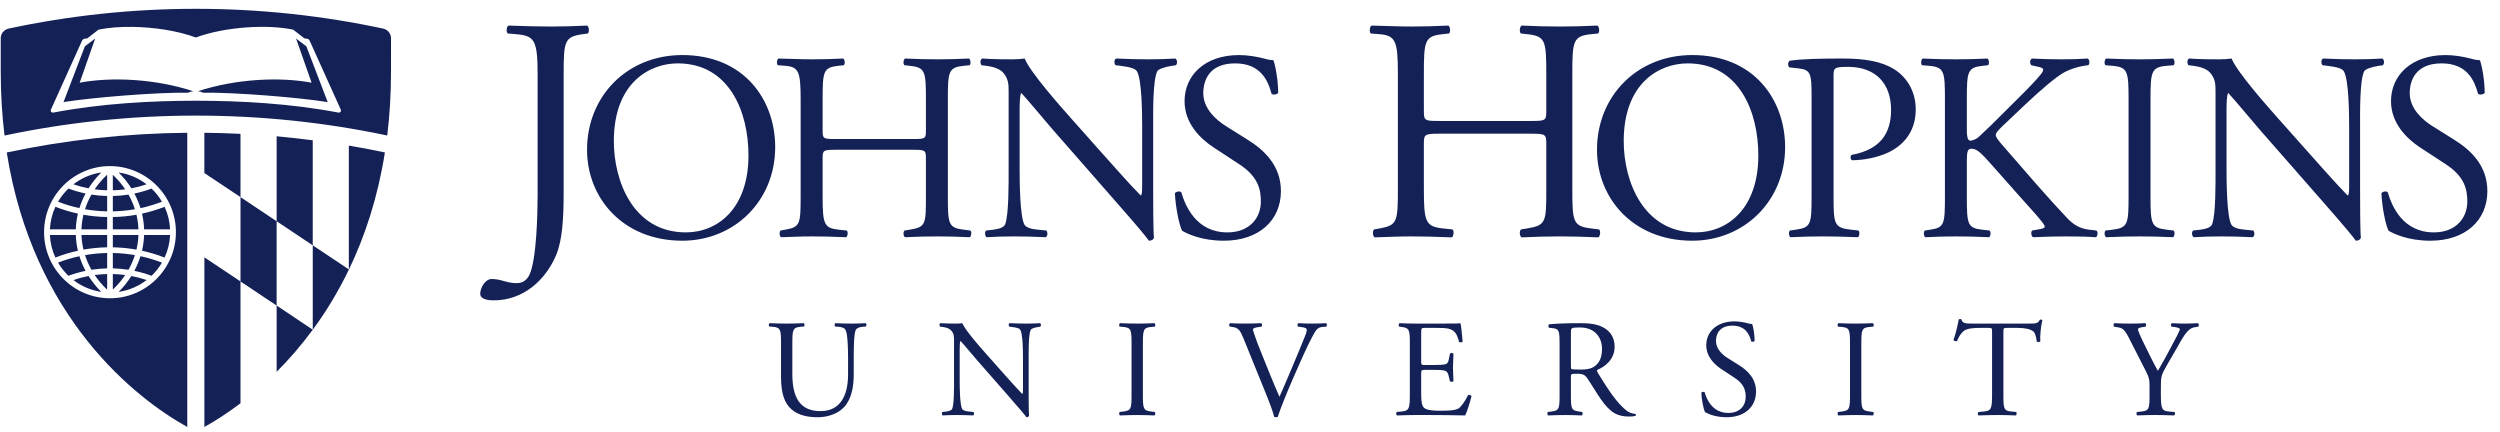 <svg xmlns="http://www.w3.org/2000/svg" width="168" height="29" viewBox="0 0 168 29" fill="none"><path fill-rule="evenodd" clip-rule="evenodd" d="M10.883 17.648C10.412 17.467 9.93 17.323 9.441 17.216C9.336 17.556 9.197 17.885 9.029 18.2C9.42 18.281 9.807 18.391 10.186 18.533C10.457 18.273 10.692 17.976 10.883 17.648ZM4.598 18.533C4.974 18.393 5.358 18.282 5.75 18.202C5.58 17.885 5.441 17.556 5.337 17.218C4.849 17.323 4.37 17.468 3.901 17.648C4.092 17.976 4.327 18.273 4.598 18.533ZM3.901 13.555C4.37 13.737 4.849 13.88 5.337 13.986C5.441 13.649 5.58 13.32 5.749 13.004C5.358 12.922 4.974 12.813 4.598 12.672C4.327 12.932 4.092 13.229 3.901 13.555ZM10.186 12.672C9.807 12.813 9.422 12.924 9.029 13.006C9.199 13.322 9.336 13.649 9.441 13.987C9.93 13.882 10.412 13.738 10.883 13.555C10.692 13.229 10.457 12.932 10.186 12.672ZM11.43 15.411C11.405 14.872 11.277 14.361 11.06 13.896C10.566 14.091 10.058 14.244 9.544 14.356C9.624 14.701 9.671 15.054 9.684 15.411H11.43ZM9.544 16.849C10.058 16.96 10.566 17.114 11.06 17.308C11.277 16.844 11.405 16.332 11.43 15.793H9.684C9.671 16.15 9.624 16.505 9.544 16.849ZM9.17 16.774C9.245 16.453 9.291 16.125 9.303 15.793H7.582V16.619C8.119 16.629 8.649 16.68 9.17 16.774ZM8.635 18.128C8.812 17.813 8.955 17.482 9.065 17.143C8.577 17.059 8.083 17.011 7.582 17.001V18.035C7.934 18.043 8.287 18.074 8.635 18.128ZM7.972 19.615C8.673 19.512 9.314 19.231 9.852 18.818C9.517 18.704 9.174 18.614 8.828 18.548C8.588 18.929 8.303 19.286 7.972 19.615ZM8.414 18.481C8.139 18.444 7.861 18.424 7.582 18.416V19.459C7.901 19.16 8.18 18.832 8.414 18.481ZM5.949 18.549C5.605 18.615 5.265 18.704 4.932 18.818C5.466 19.23 6.106 19.511 6.805 19.613C6.475 19.286 6.19 18.929 5.949 18.549ZM6.363 18.482C6.599 18.835 6.879 19.165 7.201 19.465V18.416C6.922 18.424 6.641 18.446 6.363 18.482ZM5.715 17.144C5.823 17.484 5.966 17.814 6.144 18.128C6.495 18.074 6.847 18.043 7.201 18.035V17.001C6.699 17.011 6.203 17.06 5.715 17.144ZM5.609 16.774C6.132 16.68 6.663 16.629 7.201 16.619V15.793H5.474C5.488 16.125 5.531 16.454 5.609 16.774ZM3.354 15.793C3.378 16.333 3.507 16.844 3.723 17.308C4.216 17.114 4.72 16.961 5.235 16.849C5.153 16.505 5.106 16.15 5.094 15.793H3.354ZM5.235 14.356C4.72 14.243 4.216 14.09 3.723 13.896C3.507 14.361 3.378 14.872 3.354 15.411H5.094C5.106 15.054 5.153 14.7 5.235 14.356ZM5.608 14.43C5.531 14.751 5.487 15.079 5.474 15.411H7.201V14.585C6.663 14.576 6.131 14.523 5.608 14.43ZM6.143 13.077C5.965 13.391 5.823 13.72 5.714 14.06C6.203 14.145 6.699 14.193 7.201 14.204V13.172C6.845 13.163 6.491 13.132 6.143 13.077ZM6.805 11.591C6.106 11.693 5.466 11.974 4.932 12.385C5.265 12.5 5.605 12.59 5.949 12.655C6.19 12.276 6.475 11.917 6.805 11.591ZM6.363 12.722C6.641 12.76 6.922 12.782 7.201 12.788V11.741C6.879 12.039 6.599 12.37 6.363 12.722ZM8.828 12.656C9.174 12.59 9.517 12.5 9.852 12.385C9.314 11.972 8.673 11.692 7.972 11.591C8.303 11.916 8.588 12.276 8.828 12.656ZM8.414 12.723C8.18 12.373 7.901 12.044 7.582 11.746V12.788C7.861 12.782 8.139 12.761 8.414 12.723ZM9.065 14.061C8.957 13.721 8.814 13.392 8.636 13.078C8.289 13.132 7.936 13.163 7.582 13.172V14.204C8.083 14.193 8.577 14.145 9.065 14.061ZM7.582 15.411H9.303C9.291 15.079 9.245 14.752 9.17 14.431C8.649 14.523 8.119 14.576 7.582 14.585V15.411ZM7.391 11.162C4.949 11.162 2.962 13.154 2.962 15.602C2.962 18.051 4.949 20.043 7.391 20.043C9.834 20.043 11.822 18.051 11.822 15.602C11.822 13.154 9.834 11.162 7.391 11.162ZM12.585 8.922C8.503 8.96 4.427 9.399 0.454 10.245C2.206 21.369 9.14 26.786 12.585 28.693V8.922Z" fill="#142157"></path><path d="M21.016 22.154C21.017 22.152 21.019 22.152 21.021 22.15L21.016 22.147V22.154Z" fill="#142157"></path><path d="M23.438 18.12C23.44 18.115 23.442 18.11 23.445 18.106L23.438 18.102V18.12Z" fill="#142157"></path><path d="M13.162 0.592C8.841 0.592 4.627 1.054 0.564 1.924L0.548 1.93C0.264 2.002 0.049 2.261 0.049 2.57L0.05 4.852C0.05 6.353 0.141 7.767 0.304 9.108C8.738 7.322 17.602 7.323 26.023 9.106C26.184 7.766 26.275 6.352 26.275 4.852L26.276 2.57C26.276 2.253 26.051 1.986 25.753 1.924L25.745 1.921C21.687 1.052 17.478 0.592 13.162 0.592ZM34.167 1.718C34.04 1.783 33.996 2.167 34.126 2.252L34.658 2.295C35.915 2.402 36.128 2.659 36.128 5.031V13.109C36.128 14.262 36.064 17.468 35.574 18.474C35.425 18.773 35.169 19.028 34.722 19.028C34.423 19.028 34.126 18.965 33.827 18.878C33.55 18.793 33.292 18.75 33.036 18.75C32.589 18.75 32.271 19.371 32.271 19.734C32.271 20.162 32.931 20.183 33.187 20.183C35.169 20.183 36.682 18.815 37.387 17.104C37.792 16.122 37.877 14.647 37.877 12.96V5.031C37.877 2.765 37.921 2.467 39.178 2.295L39.497 2.252C39.625 2.167 39.582 1.783 39.453 1.718C38.601 1.76 37.876 1.783 37.023 1.783C36.129 1.783 35.405 1.76 34.167 1.718ZM92.169 1.718C92.039 1.783 91.998 2.167 92.124 2.252L92.679 2.295C93.785 2.38 93.938 2.743 93.938 4.988V12.682C93.938 14.926 93.893 15.139 92.701 15.353L92.339 15.417C92.209 15.545 92.254 15.886 92.379 15.951C93.212 15.929 93.938 15.886 94.856 15.886C95.684 15.886 96.409 15.907 97.56 15.951C97.686 15.886 97.731 15.502 97.605 15.417L96.987 15.353C95.791 15.225 95.684 14.926 95.684 12.682V9.667C95.684 9.027 95.729 8.984 96.75 8.984H102.849C103.87 8.984 103.91 9.027 103.91 9.667V12.682C103.91 14.926 103.91 15.139 102.612 15.353L102.209 15.417C102.079 15.545 102.124 15.886 102.253 15.951C103.189 15.907 103.955 15.886 104.828 15.886C105.661 15.886 106.387 15.907 107.408 15.951C107.538 15.886 107.578 15.502 107.453 15.417L106.942 15.353C105.702 15.203 105.661 14.926 105.661 12.682V4.988C105.661 2.743 105.702 2.424 106.942 2.295L107.385 2.252C107.515 2.167 107.475 1.783 107.345 1.718C106.387 1.762 105.661 1.782 104.828 1.782C103.955 1.782 103.23 1.762 102.253 1.718C102.124 1.783 102.079 2.167 102.209 2.252L102.612 2.295C103.87 2.424 103.91 2.743 103.91 4.988V7.446C103.91 8.109 103.87 8.129 102.849 8.129H96.75C95.729 8.129 95.684 8.109 95.684 7.446V4.988C95.684 2.743 95.729 2.424 96.96 2.295L97.368 2.252C97.498 2.167 97.453 1.783 97.328 1.718C96.409 1.762 95.684 1.782 94.856 1.782C93.938 1.782 93.212 1.739 92.169 1.718ZM8.924 1.807C10.349 1.829 11.92 2.062 13.158 2.518H13.163C15.142 1.788 17.978 1.63 19.7 1.992L20.451 2.576L20.654 2.608C20.721 2.616 20.775 2.664 20.797 2.707L22.893 7.349C22.96 7.478 22.854 7.587 22.734 7.564C19.545 6.956 16.162 6.769 13.162 6.769H13.159C10.159 6.769 6.777 6.956 3.588 7.564C3.467 7.587 3.362 7.478 3.43 7.349L5.525 2.707C5.548 2.664 5.6 2.616 5.669 2.607L5.869 2.576L6.621 1.992C7.267 1.856 8.069 1.794 8.924 1.807ZM6.395 2.589L5.703 3.114L4.268 6.861C6.183 6.55 10.509 6.199 12.652 6.229C12.739 6.189 12.847 6.134 13.001 6.134C10.419 5.286 7.459 5.158 5.354 5.557L6.395 2.589ZM19.895 2.589L20.94 5.557C18.834 5.158 15.87 5.286 13.289 6.134C13.444 6.134 13.551 6.189 13.637 6.229C15.781 6.199 20.108 6.55 22.023 6.861L20.587 3.114L19.895 2.589ZM45.85 3.699C42.148 3.699 39.449 6.459 39.449 10.064C39.449 13.309 41.86 16.176 45.85 16.176C49.325 16.176 52.093 13.524 52.093 9.883C52.093 6.71 50.006 3.699 45.85 3.699ZM113.717 3.699C110.014 3.699 107.318 6.459 107.318 10.064C107.318 13.309 109.727 16.176 113.717 16.176C117.188 16.176 119.96 13.524 119.96 9.883C119.96 6.71 117.873 3.699 113.717 3.699ZM83.27 3.7C80.932 3.7 79.602 5.087 79.602 6.8C79.602 8.277 80.641 9.306 81.546 9.901L83.252 11.019C84.564 11.866 84.73 12.749 84.73 13.543C84.73 14.625 83.987 15.616 82.477 15.616C80.395 15.616 79.656 13.849 79.387 12.931C79.316 12.822 79.047 12.858 78.953 12.984C78.989 13.832 79.226 15.111 79.441 15.508C79.781 15.706 80.735 16.176 82.245 16.176C84.582 16.176 86.078 14.822 86.078 12.841C86.078 11.127 84.958 10.082 83.825 9.378L82.388 8.478C81.725 8.064 80.861 7.305 80.861 6.259C80.861 5.429 81.237 4.259 83.001 4.259C84.725 4.259 85.213 5.43 85.446 6.296C85.536 6.403 85.823 6.35 85.894 6.242C85.894 5.485 85.733 4.475 85.572 4.043C85.428 4.043 85.178 4.006 84.945 3.933C84.475 3.808 83.83 3.7 83.27 3.7ZM164.348 3.7C162.01 3.7 160.676 5.087 160.676 6.8C160.676 8.277 161.719 9.306 162.619 9.901L164.33 11.019C165.642 11.866 165.803 12.749 165.803 13.543C165.803 14.625 165.064 15.616 163.555 15.616C161.468 15.616 160.729 13.849 160.461 12.931C160.389 12.822 160.12 12.858 160.031 12.984C160.066 13.832 160.299 15.111 160.514 15.508C160.859 15.706 161.808 16.176 163.322 16.176C165.66 16.176 167.151 14.822 167.151 12.841C167.151 11.127 166.036 10.082 164.903 9.378L163.465 8.478C162.798 8.064 161.934 7.305 161.934 6.259C161.934 5.429 162.315 4.259 164.079 4.259C165.803 4.259 166.287 5.43 166.524 6.296C166.614 6.403 166.9 6.35 166.972 6.242C166.972 5.485 166.811 4.475 166.649 4.043C166.506 4.043 166.251 4.006 166.018 3.933C165.552 3.808 164.903 3.7 164.348 3.7ZM52.312 3.933C52.205 3.987 52.169 4.312 52.276 4.384L52.742 4.42C53.678 4.492 53.803 4.8 53.803 6.693V13.183C53.803 15.075 53.768 15.257 52.76 15.436L52.456 15.49C52.348 15.598 52.384 15.886 52.491 15.941C53.194 15.923 53.803 15.886 54.578 15.886C55.281 15.886 55.89 15.904 56.862 15.941C56.97 15.886 57.005 15.562 56.898 15.49L56.379 15.436C55.371 15.328 55.281 15.075 55.281 13.183V10.64C55.281 10.1 55.317 10.064 56.177 10.064H61.322C62.187 10.064 62.222 10.1 62.222 10.64V13.183C62.222 15.075 62.222 15.257 61.125 15.436L60.785 15.49C60.673 15.598 60.709 15.886 60.821 15.941C61.609 15.904 62.254 15.886 62.997 15.886C63.696 15.886 64.309 15.904 65.169 15.941C65.277 15.886 65.312 15.562 65.205 15.49L64.775 15.436C63.732 15.31 63.696 15.075 63.696 13.183V6.693C63.696 4.8 63.732 4.529 64.775 4.42L65.156 4.384C65.259 4.312 65.223 3.987 65.12 3.933C64.309 3.97 63.696 3.987 62.997 3.987C62.254 3.987 61.645 3.97 60.821 3.933C60.709 3.987 60.673 4.312 60.785 4.384L61.125 4.42C62.187 4.529 62.222 4.8 62.222 6.693V8.765C62.222 9.325 62.187 9.343 61.322 9.343H56.177C55.317 9.343 55.281 9.325 55.281 8.765V6.693C55.281 4.8 55.317 4.529 56.356 4.42L56.701 4.384C56.808 4.312 56.773 3.987 56.665 3.933C55.89 3.97 55.281 3.987 54.578 3.987C53.803 3.987 53.194 3.952 52.312 3.933ZM65.998 3.933C65.859 4.006 65.854 4.277 65.966 4.386L66.271 4.42C66.701 4.475 67.131 4.601 67.386 4.854C67.762 5.267 67.78 5.647 67.78 6.151V11.362C67.78 12.227 67.798 14.427 67.547 15.075C67.457 15.275 67.171 15.382 66.754 15.436L66.271 15.49C66.159 15.598 66.177 15.851 66.302 15.941C66.934 15.905 67.422 15.886 68.174 15.886C68.841 15.886 69.473 15.905 70.279 15.941C70.404 15.851 70.422 15.635 70.315 15.49L69.759 15.436C69.307 15.4 68.949 15.292 68.841 15.092C68.537 14.552 68.519 12.209 68.519 11.362V7.432C68.519 6.891 68.537 6.477 68.608 6.26H68.644C69.02 6.657 70.243 8.135 70.731 8.693L74.9 13.454C76.468 15.238 76.987 15.869 77.207 16.176C77.404 16.176 77.511 16.085 77.547 15.978C77.493 15.509 77.493 13.363 77.493 12.821V8.513C77.493 7.683 77.457 5.448 77.762 4.799C77.834 4.655 78.192 4.51 78.769 4.42L79.02 4.386C79.128 4.277 79.128 4.024 78.984 3.933C78.375 3.969 77.905 3.987 77.13 3.987C76.45 3.987 75.836 3.969 75.008 3.933C74.864 3.987 74.847 4.277 74.976 4.386L75.281 4.42C75.997 4.51 76.284 4.618 76.396 4.781C76.736 5.322 76.754 7.666 76.754 8.513V12.371C76.754 12.749 76.754 13.038 76.683 13.128H76.647C75.8 12.262 74.918 11.254 73.678 9.865L71.931 7.9C71.34 7.234 69.217 4.853 68.859 3.933C68.626 3.969 68.322 3.987 68.031 3.987C67.708 3.987 66.754 3.987 65.998 3.933ZM123.847 3.933C122.351 3.933 121.236 3.952 120.282 4.078C120.139 4.15 120.121 4.421 120.246 4.529L120.896 4.601C121.702 4.691 121.738 4.997 121.738 6.53V13.183C121.738 15.075 121.702 15.292 120.658 15.436L120.282 15.49C120.175 15.598 120.211 15.886 120.323 15.941C121.111 15.904 121.76 15.886 122.512 15.886C123.233 15.886 123.824 15.904 124.85 15.941C124.957 15.886 124.993 15.579 124.886 15.49L124.398 15.436C123.251 15.31 123.215 15.075 123.215 13.183V5.142C123.215 4.564 123.233 4.493 124.187 4.493C126.055 4.493 127.08 5.628 127.08 7.377C127.08 8.946 126.377 10.046 124.438 10.407C124.331 10.443 124.331 10.712 124.456 10.767C125.195 10.767 126.144 10.604 126.937 10.226C127.712 9.847 128.737 9.019 128.737 7.36C128.737 6.116 128.124 5.179 127.295 4.655C126.453 4.132 125.334 3.933 123.847 3.933ZM141.531 3.933C141.424 3.987 141.383 4.312 141.495 4.385L141.943 4.421C143.005 4.511 143.04 4.817 143.04 6.729V13.146C143.04 15.057 143.005 15.31 141.943 15.437L141.495 15.49C141.383 15.598 141.424 15.886 141.531 15.941C142.431 15.904 143.04 15.886 143.797 15.886C144.518 15.886 145.127 15.904 146.027 15.941C146.135 15.886 146.171 15.562 146.063 15.49L145.615 15.437C144.554 15.31 144.514 15.057 144.514 13.146V6.729C144.514 4.817 144.554 4.511 145.615 4.421L146.063 4.385C146.171 4.312 146.135 3.987 146.027 3.933C145.127 3.969 144.518 3.988 143.797 3.988C143.04 3.988 142.431 3.969 141.531 3.933ZM147.107 3.933C146.963 4.006 146.963 4.277 147.071 4.386L147.375 4.42C147.81 4.475 148.24 4.601 148.49 4.854C148.871 5.267 148.884 5.647 148.884 6.151V11.362C148.884 12.227 148.907 14.427 148.652 15.075C148.562 15.275 148.275 15.382 147.863 15.436L147.375 15.49C147.268 15.598 147.286 15.851 147.411 15.941C148.043 15.905 148.526 15.886 149.283 15.886C149.946 15.886 150.577 15.905 151.388 15.941C151.513 15.851 151.531 15.635 151.424 15.49L150.864 15.436C150.416 15.4 150.058 15.292 149.946 15.092C149.641 14.552 149.623 12.209 149.623 11.362V7.432C149.623 6.891 149.641 6.477 149.717 6.26H149.749C150.125 6.657 151.352 8.135 151.836 8.693L156.009 13.454C157.572 15.238 158.096 15.869 158.311 16.176C158.508 16.176 158.616 16.085 158.651 15.978C158.598 15.509 158.598 13.363 158.598 12.821V8.513C158.598 7.683 158.562 5.448 158.866 4.799C158.938 4.655 159.301 4.51 159.874 4.42L160.129 4.386C160.237 4.277 160.237 4.024 160.093 3.933C159.48 3.969 159.014 3.987 158.239 3.987C157.554 3.987 156.945 3.969 156.117 3.933C155.973 3.987 155.956 4.277 156.081 4.386L156.385 4.42C157.106 4.51 157.393 4.618 157.5 4.781C157.841 5.322 157.863 7.666 157.863 8.513V12.371C157.863 12.749 157.863 13.038 157.787 13.128H157.751C156.909 12.262 156.027 11.254 154.787 9.865L153.04 7.9C152.449 7.234 150.326 4.853 149.964 3.933C149.731 3.969 149.426 3.987 149.14 3.987C148.813 3.987 147.863 3.987 147.107 3.933ZM129.203 3.934C129.095 3.987 129.059 4.312 129.167 4.385L129.619 4.421C130.663 4.511 130.699 4.799 130.699 6.692V13.184C130.699 15.076 130.663 15.292 129.709 15.436L129.346 15.491C129.239 15.617 129.279 15.886 129.386 15.942C130.121 15.904 130.734 15.886 131.469 15.886C132.172 15.886 132.785 15.904 133.663 15.942C133.775 15.886 133.806 15.563 133.699 15.491L133.215 15.436C132.208 15.327 132.172 15.076 132.172 13.184V10.857C132.172 10.226 132.208 9.992 132.476 9.992C132.911 9.992 133.197 10.352 134.223 11.505L135.66 13.128C136.346 13.904 136.811 14.39 137.152 14.823C137.277 14.986 137.407 15.13 137.407 15.239C137.407 15.328 137.228 15.381 136.972 15.417L136.56 15.491C136.453 15.599 136.507 15.904 136.632 15.942C137.461 15.904 138.088 15.886 138.826 15.886C139.673 15.886 140.371 15.904 140.842 15.942C140.967 15.886 141.003 15.58 140.877 15.491L140.394 15.436C139.78 15.364 139.386 15.129 138.952 14.697C137.55 13.219 136.166 11.595 134.456 9.63C134.223 9.343 134.115 9.198 134.115 9.072C134.115 8.928 134.277 8.766 134.527 8.513L136.144 6.981C137.152 6.025 138.159 5.178 138.665 4.89C139.167 4.601 139.87 4.421 140.336 4.385C140.443 4.276 140.425 4.024 140.3 3.934C139.762 3.97 139.149 3.987 138.522 3.987C137.89 3.987 137.174 3.97 136.543 3.934C136.399 4.024 136.381 4.259 136.507 4.385L136.99 4.493C137.228 4.548 137.299 4.601 137.299 4.673C137.299 4.745 137.264 4.836 137.169 4.961C136.99 5.214 136.108 6.133 135.768 6.458L133.829 8.386C133.627 8.566 133.162 9.036 132.911 9.252C132.785 9.343 132.566 9.452 132.405 9.452C132.208 9.452 132.172 9.108 132.172 8.766V6.692C132.172 4.799 132.208 4.529 133.251 4.421L133.591 4.385C133.703 4.312 133.663 3.987 133.556 3.934C132.785 3.97 132.172 3.987 131.469 3.987C130.663 3.987 130.085 3.97 129.203 3.934ZM45.546 4.259C48.98 4.259 50.297 7.468 50.297 10.441C50.297 13.994 48.246 15.616 46.088 15.616C42.544 15.616 41.25 12.154 41.25 9.487C41.25 5.539 43.676 4.259 45.546 4.259ZM113.413 4.259C116.847 4.259 118.16 7.468 118.16 10.441C118.16 13.994 116.113 15.616 113.955 15.616C110.412 15.616 109.114 12.154 109.114 9.487C109.114 5.539 111.545 4.259 113.413 4.259ZM13.733 8.922V11.628L16.162 13.245V8.995C15.353 8.956 14.542 8.929 13.733 8.922ZM18.59 9.158V14.865L21.016 16.486V9.427C20.209 9.324 19.401 9.23 18.59 9.158ZM23.442 9.784V18.104L21.017 16.486V22.153L21.021 22.155C21.888 20.977 22.713 19.635 23.443 18.122V18.105L23.449 18.109C24.522 15.88 25.387 13.276 25.865 10.243C25.061 10.072 24.255 9.92 23.442 9.784ZM16.162 13.247V18.912L13.734 17.294V28.692C14.426 28.31 15.258 27.782 16.162 27.1V18.913L18.589 20.533V14.866L16.162 13.247ZM18.59 20.532V24.985C19.406 24.173 20.229 23.23 21.016 22.159V22.153L18.59 20.532ZM131.718 21.44C131.682 21.441 131.642 21.448 131.628 21.457C131.565 21.829 131.427 22.426 131.274 22.845C131.315 22.918 131.445 22.966 131.516 22.91C131.619 22.677 131.713 22.471 131.933 22.267C132.166 22.053 132.676 22.034 133.079 22.034H133.59C133.867 22.034 133.867 22.042 133.867 22.331V26.494C133.867 27.47 133.818 27.611 133.29 27.656L132.958 27.685C132.882 27.73 132.9 27.889 132.958 27.917C133.554 27.899 133.876 27.889 134.248 27.889C134.62 27.889 134.938 27.899 135.466 27.917C135.52 27.889 135.538 27.721 135.484 27.685L135.184 27.656C134.646 27.611 134.629 27.47 134.629 26.494V22.351C134.629 22.043 134.62 22.034 134.897 22.034H135.556C136.066 22.034 136.42 22.108 136.635 22.267C136.774 22.369 136.841 22.714 136.868 22.946C136.912 23.002 137.074 23.002 137.109 22.929C137.078 22.648 137.145 21.895 137.248 21.513C137.23 21.477 137.127 21.468 137.078 21.486C136.944 21.727 136.859 21.745 136.357 21.745H132.595C132.166 21.745 131.861 21.755 131.807 21.457C131.794 21.443 131.754 21.438 131.718 21.44ZM116.559 21.597C115.35 21.597 114.66 22.314 114.66 23.199C114.66 23.962 115.202 24.491 115.668 24.799L116.55 25.378C117.226 25.814 117.311 26.27 117.311 26.68C117.311 27.24 116.931 27.75 116.152 27.75C115.072 27.75 114.692 26.838 114.553 26.364C114.517 26.308 114.374 26.325 114.329 26.391C114.347 26.828 114.468 27.488 114.58 27.694C114.754 27.797 115.247 28.038 116.031 28.038C117.235 28.038 118.006 27.341 118.006 26.316C118.006 25.432 117.432 24.893 116.846 24.53L116.102 24.062C115.757 23.849 115.314 23.459 115.314 22.918C115.314 22.49 115.511 21.884 116.42 21.884C117.311 21.884 117.562 22.49 117.683 22.937C117.728 22.993 117.876 22.966 117.911 22.91C117.911 22.518 117.831 21.996 117.746 21.772C117.67 21.772 117.54 21.755 117.423 21.717C117.177 21.653 116.846 21.597 116.559 21.597ZM51.715 21.717C51.661 21.745 51.639 21.903 51.697 21.941L51.93 21.959C52.467 22.005 52.485 22.164 52.485 23.132V25.33C52.485 26.438 52.718 27.117 53.211 27.527C53.667 27.917 54.308 28.039 54.948 28.039C55.633 28.039 56.323 27.797 56.721 27.358C57.241 26.801 57.371 25.945 57.371 25.136V24.082C57.371 23.559 57.371 22.49 57.501 22.183C57.554 22.061 57.734 21.978 57.966 21.959L58.19 21.941C58.235 21.884 58.244 21.764 58.168 21.717C57.837 21.736 57.586 21.745 57.192 21.745C56.834 21.745 56.489 21.736 56.135 21.717C56.081 21.755 56.063 21.876 56.117 21.941L56.35 21.959C56.583 21.978 56.748 22.043 56.816 22.155C56.972 22.434 56.99 23.505 56.99 24.082V25.153C56.99 26.569 56.48 27.628 55.132 27.628C53.712 27.628 53.246 26.642 53.246 25.144V23.132C53.246 22.164 53.264 22.005 53.802 21.959L54.03 21.941C54.084 21.903 54.066 21.745 54.008 21.717C53.555 21.736 53.246 21.745 52.866 21.745C52.494 21.745 52.181 21.736 51.715 21.717ZM63.193 21.717C63.116 21.755 63.116 21.894 63.175 21.95L63.331 21.97C63.551 21.997 63.775 22.061 63.904 22.192C64.102 22.406 64.111 22.602 64.111 22.863V25.552C64.111 26 64.12 27.137 63.99 27.47C63.945 27.572 63.793 27.628 63.582 27.656L63.331 27.685C63.273 27.741 63.282 27.87 63.349 27.917C63.676 27.899 63.927 27.889 64.312 27.889C64.657 27.889 64.984 27.899 65.4 27.917C65.467 27.87 65.476 27.759 65.418 27.685L65.132 27.656C64.899 27.638 64.715 27.583 64.657 27.48C64.5 27.201 64.491 25.991 64.491 25.552V23.522C64.491 23.245 64.5 23.03 64.536 22.918H64.554C64.751 23.124 65.382 23.886 65.633 24.175L67.787 26.633C68.593 27.555 68.866 27.88 68.974 28.038C69.077 28.038 69.135 27.992 69.153 27.936C69.126 27.694 69.126 26.587 69.126 26.308V24.083C69.126 23.654 69.108 22.5 69.265 22.164C69.301 22.089 69.489 22.015 69.784 21.97L69.914 21.95C69.968 21.894 69.968 21.764 69.896 21.717C69.578 21.736 69.337 21.745 68.938 21.745C68.584 21.745 68.271 21.736 67.845 21.717C67.769 21.745 67.76 21.894 67.827 21.95L67.984 21.97C68.356 22.015 68.504 22.07 68.557 22.155C68.737 22.434 68.745 23.645 68.745 24.083V26.074C68.745 26.27 68.745 26.419 68.71 26.465H68.687C68.253 26.018 67.796 25.497 67.156 24.78L66.256 23.765C65.951 23.422 64.854 22.192 64.666 21.717C64.545 21.736 64.388 21.745 64.24 21.745C64.075 21.745 63.582 21.745 63.193 21.717ZM75.261 21.717C75.207 21.745 75.185 21.912 75.243 21.95L75.476 21.97C76.022 22.015 76.04 22.172 76.04 23.16V26.474C76.04 27.46 76.022 27.591 75.476 27.655L75.243 27.685C75.185 27.741 75.207 27.889 75.261 27.918C75.727 27.9 76.04 27.889 76.43 27.889C76.802 27.889 77.12 27.9 77.581 27.918C77.639 27.889 77.657 27.722 77.599 27.685L77.37 27.655C76.82 27.591 76.802 27.46 76.802 26.474V23.16C76.802 22.172 76.82 22.015 77.37 21.97L77.599 21.95C77.657 21.912 77.639 21.745 77.581 21.717C77.12 21.736 76.802 21.745 76.43 21.745C76.04 21.745 75.727 21.736 75.261 21.717ZM82.664 21.717C82.588 21.764 82.579 21.895 82.641 21.95L82.811 21.97C83.21 22.015 83.349 22.212 83.559 22.732L85.198 26.772C85.355 27.164 85.521 27.619 85.624 28.011C85.668 28.029 85.718 28.038 85.763 28.038C85.798 28.038 85.839 28.029 85.866 28.011C86.022 27.516 86.457 26.438 86.828 25.58L87.33 24.436C87.751 23.488 88.109 22.732 88.373 22.294C88.494 22.099 88.633 21.987 88.857 21.97L89.135 21.95C89.179 21.904 89.179 21.755 89.112 21.717C88.808 21.736 88.521 21.744 88.212 21.744C87.863 21.744 87.509 21.736 87.249 21.717C87.182 21.755 87.164 21.895 87.231 21.95L87.397 21.97C87.724 22.006 87.814 22.08 87.814 22.145C87.814 22.211 87.805 22.314 87.728 22.51C87.572 22.91 87.137 23.961 86.869 24.593C86.654 25.088 86.264 26.046 85.978 26.661C85.512 25.599 85.086 24.529 84.656 23.45C84.37 22.742 84.213 22.239 84.195 22.145C84.204 22.07 84.276 22.015 84.63 21.97L84.768 21.95C84.836 21.895 84.818 21.755 84.751 21.717C84.361 21.736 84.034 21.744 83.626 21.744C83.228 21.744 82.928 21.736 82.664 21.717ZM94.047 21.717C93.989 21.745 93.971 21.912 94.025 21.95L94.173 21.97C94.723 22.034 94.741 22.173 94.741 23.142V26.495C94.741 27.47 94.697 27.61 94.164 27.655L93.859 27.685C93.805 27.741 93.819 27.889 93.877 27.918C94.423 27.9 94.741 27.889 95.14 27.889H95.977C96.801 27.889 97.63 27.9 98.463 27.918C98.584 27.667 98.817 26.95 98.884 26.624C98.848 26.54 98.713 26.511 98.651 26.558C98.409 27.042 98.158 27.368 97.993 27.461C97.787 27.563 97.518 27.6 96.801 27.6C95.986 27.6 95.789 27.497 95.677 27.385C95.534 27.228 95.503 26.913 95.503 26.419V25.107C95.503 24.864 95.529 24.855 95.807 24.855H96.349C96.707 24.855 96.931 24.864 97.066 24.902C97.249 24.949 97.312 25.089 97.348 25.256L97.437 25.618C97.478 25.673 97.639 25.674 97.674 25.607C97.674 25.405 97.639 25.05 97.639 24.715C97.639 24.362 97.674 23.998 97.674 23.774C97.639 23.709 97.478 23.709 97.437 23.765L97.361 24.146C97.312 24.38 97.249 24.435 97.137 24.474C97.025 24.51 96.734 24.53 96.349 24.53H95.807C95.529 24.53 95.503 24.53 95.503 24.268V22.406C95.503 22.053 95.503 22.033 95.78 22.033H96.448C96.859 22.033 97.155 22.042 97.348 22.089C97.836 22.212 97.916 22.537 98.055 22.974C98.105 23.03 98.252 23.012 98.288 22.957C98.252 22.546 98.194 21.876 98.14 21.717C98.028 21.745 97.482 21.745 96.886 21.745H95.14C94.759 21.745 94.446 21.736 94.047 21.717ZM106.179 21.717C105.27 21.717 104.629 21.744 104.11 21.791C104.034 21.828 104.034 21.978 104.096 22.026L104.396 22.061C104.777 22.109 104.804 22.267 104.804 23.152V26.495C104.804 27.47 104.786 27.591 104.249 27.655L104.016 27.685C103.957 27.75 103.98 27.889 104.034 27.918C104.468 27.9 104.804 27.889 105.193 27.889C105.565 27.889 105.883 27.9 106.3 27.918C106.358 27.889 106.376 27.73 106.317 27.685L106.125 27.655C105.583 27.582 105.565 27.47 105.565 26.495V25.323C105.565 25.125 105.583 25.116 106.004 25.116C106.376 25.116 106.523 25.209 106.662 25.415C106.949 25.832 107.33 26.475 107.571 26.82C108.23 27.759 108.704 27.992 109.497 27.992C109.672 27.992 109.819 27.973 109.904 27.945C109.949 27.908 109.94 27.833 109.896 27.814C109.645 27.796 109.412 27.694 109.255 27.555C108.624 27.025 108.131 26.279 107.388 25.08C107.343 25.005 107.294 24.91 107.338 24.855C107.804 24.669 108.503 24.186 108.503 23.301C108.503 22.649 108.176 22.229 107.728 21.997C107.303 21.764 106.756 21.717 106.179 21.717ZM123.541 21.717C123.482 21.745 123.464 21.912 123.523 21.95L123.756 21.97C124.302 22.015 124.32 22.172 124.32 23.16V26.474C124.32 27.46 124.302 27.591 123.756 27.655L123.523 27.685C123.464 27.741 123.482 27.889 123.541 27.918C124.006 27.9 124.32 27.889 124.709 27.889C125.081 27.889 125.399 27.9 125.86 27.918C125.918 27.889 125.936 27.722 125.878 27.685L125.645 27.655C125.099 27.591 125.081 27.46 125.081 26.474V23.16C125.081 22.172 125.099 22.015 125.645 21.97L125.878 21.95C125.936 21.912 125.918 21.745 125.86 21.717C125.399 21.736 125.081 21.745 124.709 21.745C124.32 21.745 124.006 21.736 123.541 21.717ZM142.085 21.717C142.018 21.755 142.009 21.884 142.062 21.95L142.322 21.996C142.604 22.042 142.743 22.089 143.061 22.703L144.154 24.846C144.422 25.367 144.449 25.487 144.449 25.999V26.475C144.449 27.47 144.431 27.6 143.894 27.656L143.607 27.685C143.549 27.741 143.567 27.888 143.625 27.917C144.118 27.898 144.449 27.888 144.843 27.888C145.211 27.888 145.528 27.898 146.106 27.917C146.16 27.888 146.182 27.741 146.124 27.685L145.77 27.656C145.269 27.619 145.211 27.47 145.211 26.475V25.99C145.211 25.275 145.242 25.191 145.649 24.482L146.236 23.469C146.697 22.668 146.979 22.08 147.459 21.996L147.723 21.95C147.785 21.894 147.777 21.764 147.7 21.717C147.387 21.736 147.127 21.745 146.836 21.745C146.554 21.745 146.281 21.736 145.945 21.717C145.873 21.755 145.864 21.884 145.927 21.95L146.093 21.97C146.321 21.997 146.487 22.061 146.487 22.118C146.487 22.229 146.142 22.862 145.882 23.347C145.605 23.887 145.296 24.426 145.009 24.921C144.646 24.276 144.301 23.542 143.961 22.854C143.912 22.761 143.67 22.229 143.67 22.137C143.67 22.061 143.737 22.015 144.06 21.97L144.181 21.95C144.239 21.894 144.239 21.745 144.154 21.717C143.921 21.736 143.589 21.745 143.164 21.745C142.716 21.745 142.38 21.736 142.085 21.717ZM106.17 22.006C107.2 22.006 107.656 22.704 107.656 23.441C107.656 24.073 107.441 24.398 107.191 24.593C106.922 24.799 106.573 24.836 106.237 24.836C105.762 24.836 105.623 24.818 105.592 24.79C105.565 24.752 105.565 24.649 105.565 24.482V22.303C105.565 22.043 105.592 22.006 106.17 22.006Z" fill="#142157"></path></svg>
